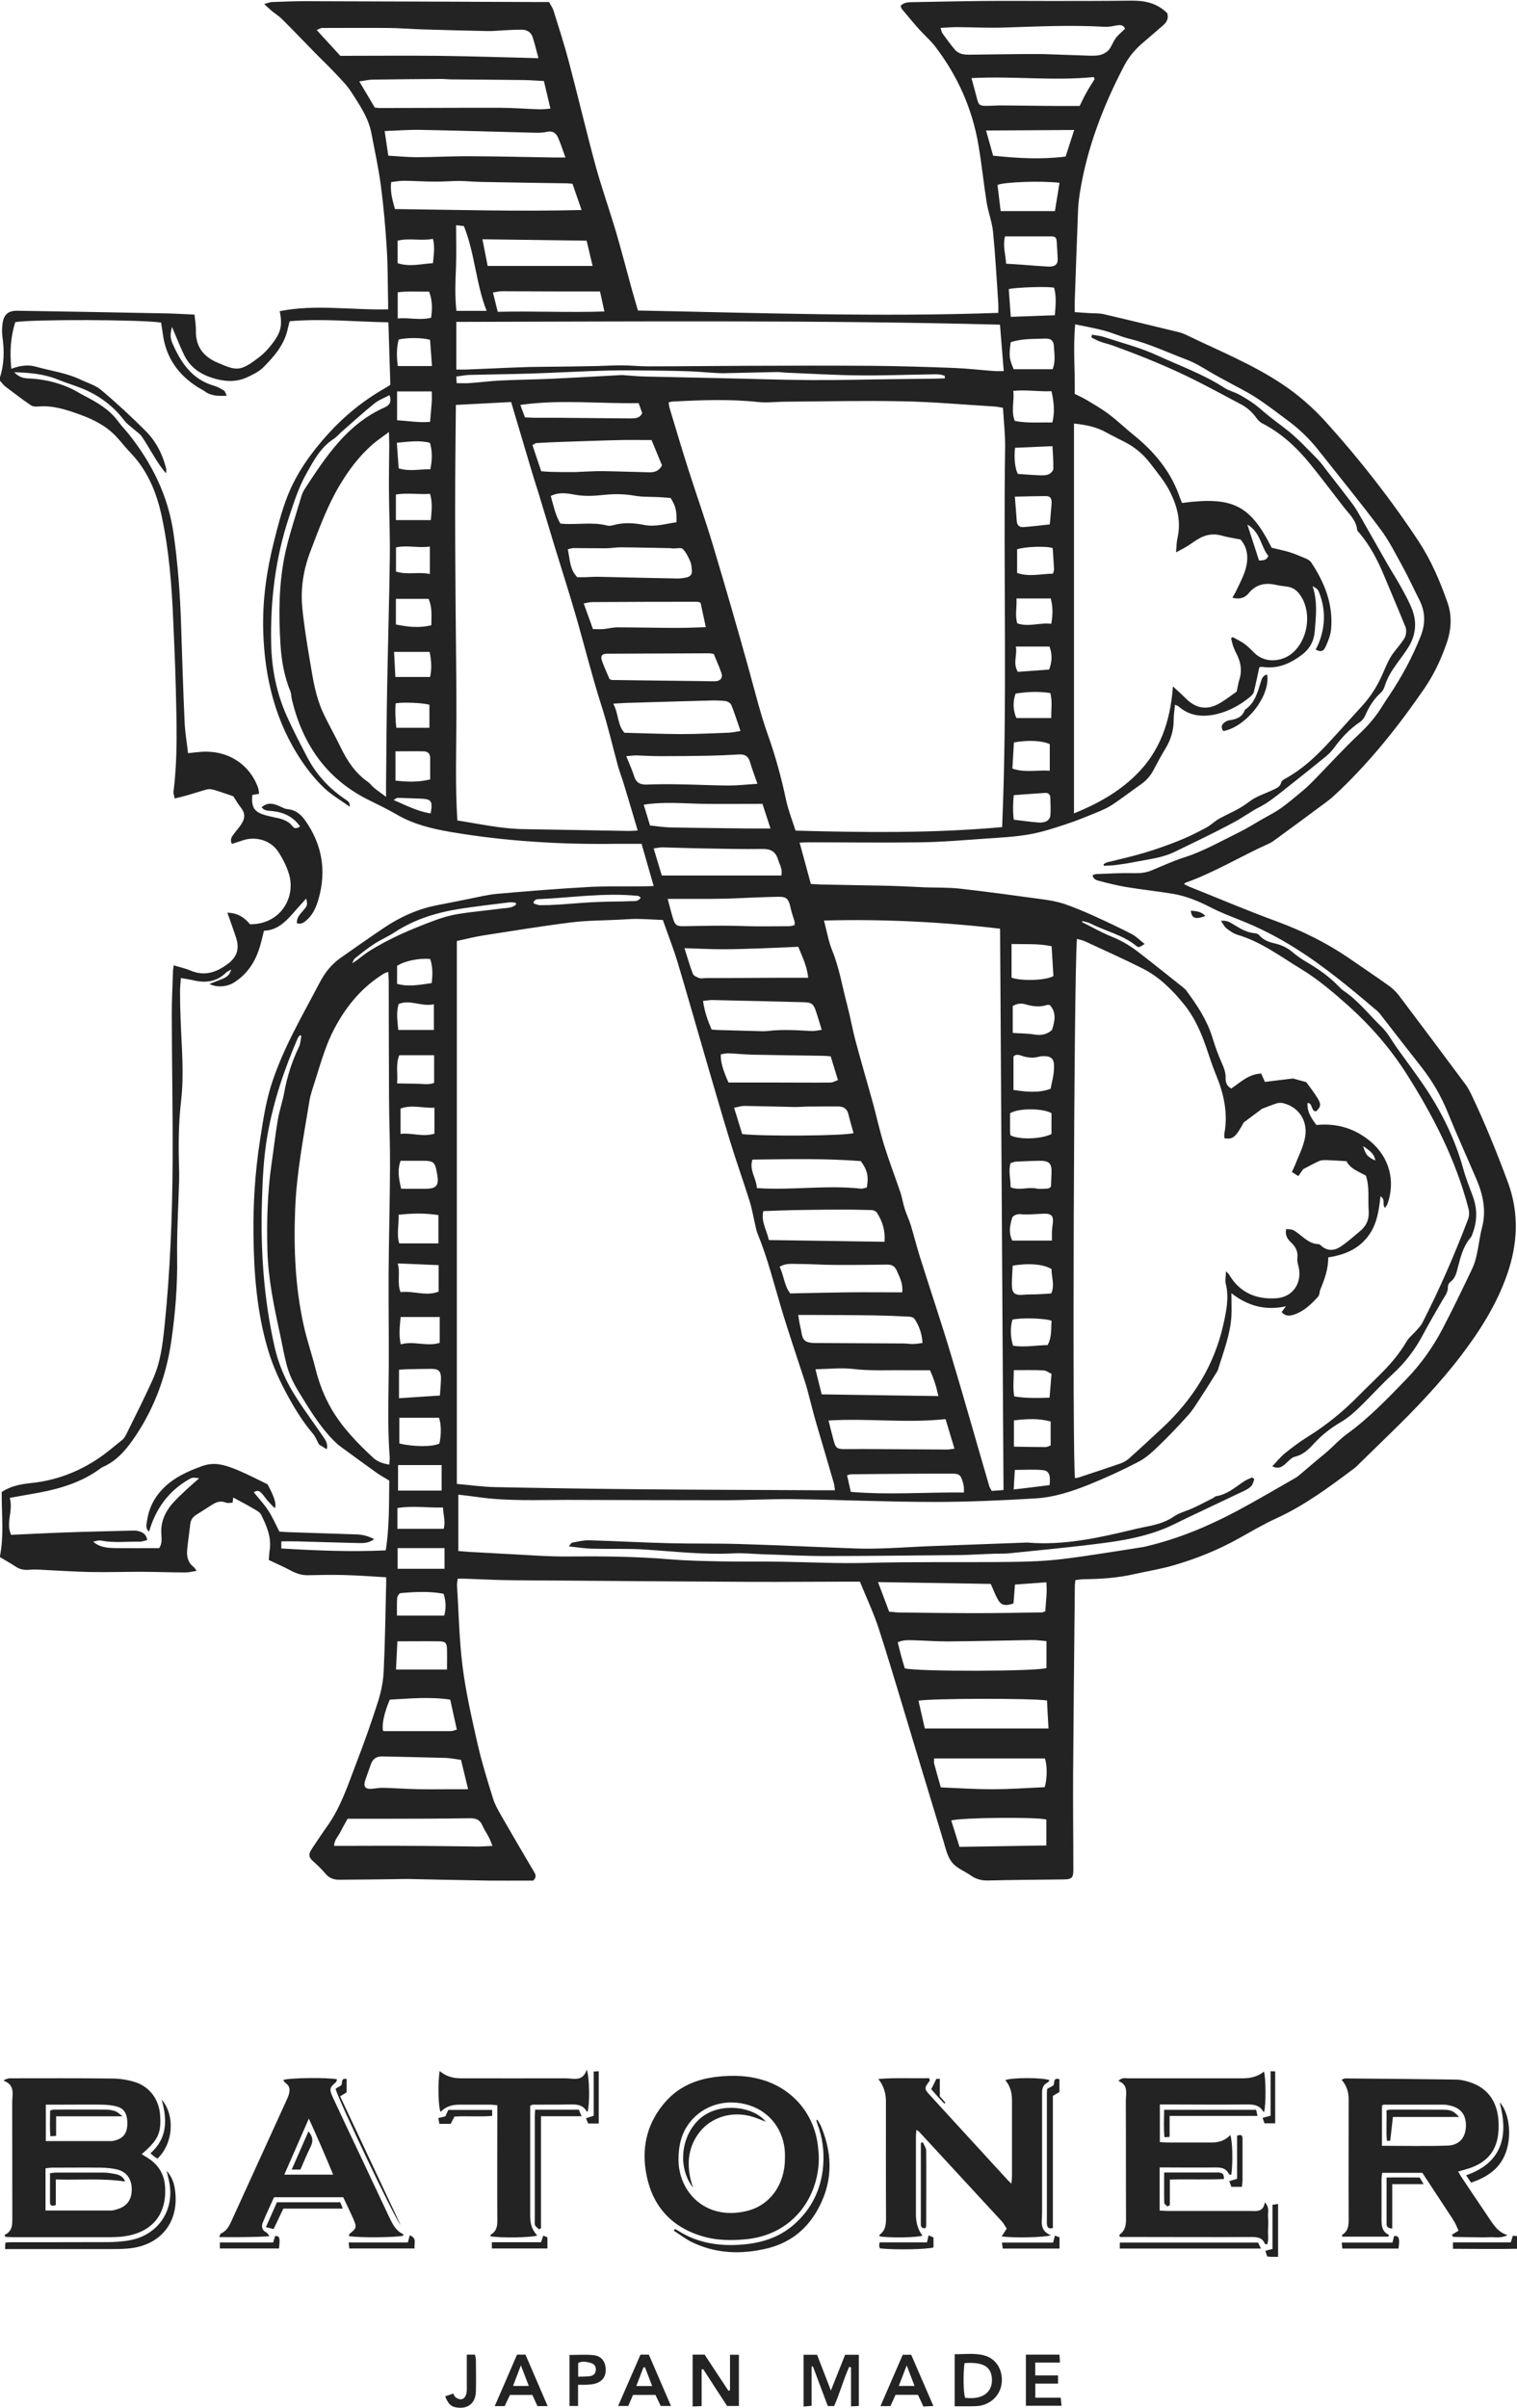 <?xml version="1.0" encoding="UTF-8"?>
<svg id="_レイヤー_2" data-name="レイヤー 2" xmlns="http://www.w3.org/2000/svg" viewBox="0 0 141.66 224.72">
  <defs>
    <style>
      .cls-1 {
        fill: #232323;
        stroke-width: 0px;
      }
    </style>
  </defs>
  <g id="_レイヤー_1-2" data-name=" レイヤー 1">
    <g>
      <path class="cls-1" d="M110.56,82.5c.26.13.43.23.62.3,2.68,1.07,5.33,2.2,8.04,3.19,2.41.89,4.68,2.01,6.79,3.46,1.23.85,2.47,1.68,3.69,2.55.35.25.68.57.94.91,2.1,2.78,4.18,5.56,6.26,8.36.18.25.32.53.46.8,1.29,2.7,2.41,5.46,3.45,8.27,1.07,2.9.92,5.76-.08,8.62-.97,2.78-2.53,5.24-4.3,7.56-2.02,2.65-4.33,5.05-6.72,7.37-.94.92-1.88,1.84-2.83,2.76-.13.13-.25.26-.4.37-2.31,1.73-4.62,3.46-7.27,4.67-1.21.55-2.37,1.24-3.54,1.89-1.92,1.07-3.95,1.89-6.06,2.5-1.18.35-2.41.54-3.61.81-1.57.36-3.15.48-4.76.49-.26,0-.51.05-.81.08-.02.18-.06.35-.06.52-.06,5.83-.12,11.66-.16,17.49-.02,3.02.02,6.03.02,9.05,0,.72-.16.87-.86.88-2.37.03-4.74.04-7.11.1-.6.01-1.11-.12-1.59-.46-.59-.41-1.34-.69-1.77-1.23-.43-.53-.59-1.3-.8-1.99-.94-3.07-1.86-6.16-2.8-9.24-1.07-3.52-2.1-7.05-3.23-10.55-.48-1.49-1.16-2.91-1.77-4.42-.49,0-1,0-1.51,0-2.76,0-5.52.03-8.28.02-7.51-.04-15.01-.09-22.52-.15-1.57-.01-3.14-.1-4.72-.15-.15,0-.3,0-.53,0-.02.24-.08.46-.06.68.16,2.52.2,5.06.52,7.56.31,2.42.86,4.81,1.4,7.2.39,1.7.91,3.38,1.43,5.05.17.56.47,1.09.76,1.6.99,1.72,1.99,3.43,3,5.14.18.3.4.57,0,.95-.14,0-.34,0-.54,0-1.2,0-2.41.01-3.61,0-2.53-.04-5.05-.1-7.58-.15-.46,0-.93.01-1.39.02-1.67.02-3.35.04-5.02.05-.52,0-.93-.17-1.28-.59-.36-.43-.78-.82-1.2-1.2-.3-.27-.35-.55-.17-.89.1-.18.21-.35.33-.52.4-.6.8-1.2,1.22-1.79,1.31-1.83,1.97-3.96,2.77-6.02.72-1.87,1.39-3.77,2-5.68.28-.9.47-1.86.51-2.8.13-2.7.16-5.41.23-8.12,0-.18,0-.35,0-.62-1.38-.08-2.7-.18-4.03-.21-1.11-.03-2.22,0-3.33.02-.56,0-1.05-.17-1.54-.43-.65-.35-1.33-.64-2.06-.99.03-.3.03-.6.08-.9.19-1.22-.28-2.28-.79-3.32-.1-.21-.36-.36-.58-.49-.64-.38-1.3-.73-2.03-1.12-.02.17-.04.3-.06.48-.19,0-.44.07-.64-.01-.5-.2-.9-.04-1.3.22-.5.32-1,.63-1.5.95-.29.19-.47.46-.51.82-.09.79-.21,1.58-.29,2.38-.07.65.06,1.23.62,1.66.08.06.12.16.26.34-.39.06-.7.15-1.02.15-1.42,0-2.84-.06-4.25-.06-1.55,0-3.09.05-4.64.02-1.29-.02-2.57-.11-3.86-.17-.62-.03-1.24-.09-1.85-.04-.46.04-.85-.02-1.24-.27-.47-.31-.97-.59-1.52-.92.41-1.99.16-4.02.18-6.07.85-.56,1.78-.73,2.73-.83,2.25-.23,4.31-.99,6.19-2.23.81-.53,1.56-1.18,2.32-1.79.16-.12.28-.31.37-.49.85-1.73,1.73-3.45,2.52-5.22.69-1.54.9-3.22,1.07-4.89.53-5.14.73-10.29.76-15.45.02-4.57-.07-9.13-.08-13.7,0-1.31.07-2.63.11-3.94,0-.18.04-.35.07-.61.55.17,1.08.28,1.57.49,1.29.54,2.36.2,3.45-.6.93-.68,1.13-1.47.8-2.48-.25-.76-.52-1.5-.81-2.32.95.01,1.6.45,2.12,1.08,2.86.01,4.31-2.53,3.62-4.73-.23-.73-.59-1.44-1.01-2.07-.72-1.07-2.15-1.45-3.36-1.01-.31.11-.63.2-.95.31-.21-.41,0-.68.2-.95.23-.31.5-.6.7-.92.39-.62.32-1.06-.13-1.62-.25-.31-.44-.67-.64-.96-.58-.19-1.18-.41-1.78-.59-.21-.06-.46-.1-.66-.05-.65.17-1.28.39-1.92.57-.34.1-.68.17-1.11.28-.05-.27-.13-.46-.11-.64.41-3.26.29-6.54.21-9.81-.05-2.09-.15-4.18-.24-6.26-.14-3.25-.39-6.48-1.08-9.67-.48-2.21-1.31-4.22-2.9-5.88-.46-.48-.87-1.01-1.32-1.5-.94-1.01-2.16-1.62-3.41-2.07-1.24-.45-2.53-.88-3.91-.75-.22.02-.49,0-.66-.11-.81-.56-1.59-1.14-2.37-1.74-.22-.17-.38-.41-.53-.57-.01-.13-.04-.19-.02-.23.42-1.25.44-2.53.26-3.82-.06-.4-.05-.83,0-1.23.1-.86.51-1.25,1.38-1.24,4.67.07,9.33.16,14,.25.82.02,1.64.07,2.55.11.05.53.14,1.01.13,1.49-.03,1.48.69,2.43,2.01,2.99,1.79.76,2.09.89,3.93-.53.48-.37.91-.85,1.27-1.34.75-1,.87-1.66.62-2.93,3.34-.67,6.71-.08,10.12-.17,0-.31,0-.51,0-.71-.04-1.68-.02-3.35-.13-5.02-.12-1.93-.29-3.85-.54-5.77-.22-1.66-.58-3.3-.89-4.94-.28-1.45-1.11-2.65-1.89-3.86-.41-.64-.98-1.19-1.5-1.75-.64-.68-1.31-1.31-1.96-1.98-1.01-1.03-2-2.07-3.02-3.08-.27-.27-.61-.47-.91-.72-.21-.17-.4-.36-.73-.66.34-.1.52-.18.7-.19,1.06-.04,2.11-.08,3.17-.08,7.33.02,14.65.05,21.98.08.23,0,.46,0,.75,0,.14.27.33.53.42.81.49,1.57,1,3.14,1.42,4.73.85,3.21,1.61,6.44,2.48,9.65.56,2.06,1.28,4.08,1.89,6.12.54,1.83,1.01,3.67,1.52,5.51.18.66.39,1.32.57,1.97,11.24.22,22.42.62,33.65.22,0-.34.02-.6,0-.85-.15-2.24-.27-4.48-.49-6.71-.09-.91-.44-1.8-.59-2.71-.29-1.81-.47-3.63-.78-5.43-.58-3.39-1.95-6.44-4.04-9.17-.43-.56-.98-1.03-1.46-1.56-.57-.63-1.11-1.29-1.65-1.94-.06-.07-.07-.18-.11-.29.34-.35.76-.33,1.17-.34,2.22-.04,4.44-.09,6.65-.11,2.06-.02,4.13,0,6.19,0,2.5,0,5,0,7.5-.03,1.25-.02,2.41.21,3.38,1.16.15.44,0,.83-.4,1.16-.61.52-1.2,1.05-1.82,1.57-.74.62-1.35,1.33-1.8,2.19-1.95,3.74-3.46,7.64-4.13,11.83-.08.53-.15,1.08-.17,1.62-.11,2.83-.21,5.67-.31,8.5-.01.33,0,.66,0,1.04.5.03.91.06,1.31.09.46.03.94,0,1.39.1,2.33.54,4.65,1.11,6.97,1.67.25.06.5.15.73.26,3.01,1.46,6.13,2.71,8.93,4.57,1.54,1.02,2.9,2.21,4.14,3.58,3.15,3.49,6.04,7.18,8.63,11.1,1.17,1.78,2,3.72,2.7,5.71.46,1.29.36,2.6-.09,3.87-.51,1.46-1.16,2.85-2.04,4.14-2.34,3.41-4.9,6.64-7.89,9.51-.39.37-.79.75-1.22,1.07-1.61,1.2-3.23,2.39-4.86,3.58-.19.14-.38.27-.59.36-2.61,1.17-5.06,2.68-7.76,3.64-.04.02-.08.06-.2.16ZM101.08,85.92s-.02.1-.03.14c.93.46,1.84.99,2.8,1.37.9.36,1.71.85,2.46,1.43,1.39,1.07,2.75,2.17,4.13,3.26.14.11.28.23.38.38.98,1.33,1.89,2.7,2.39,4.31.24.79.52,1.57.85,2.32.21.48.41.93.39,1.47-.01.39.1.76.53.99.86-.59,1.64-1.36,2.79-1.4.11.24.21.47.35.78.82-.1,1.63-.2,2.62-.32.27.07.73.2,1.24.34.36.5.76,1,1.09,1.55.32.54.26.77-.17,1.18-.51-.01-.28-.77-.8-.79-.05.66.19,1.24.83,2.06,1.93-.19,3.63.33,5.1,1.58,1.71,1.46,2.28,3.63,1.55,5.75-.05.14-.16.27-.24.41-.31-.32.08-.78-.43-1.08-.15,1.41-.36,2.75-1.25,3.84-.91,1.13-2.15,1.63-3.63,1.86.02,1.09-.36,2.08-.76,3.07-.04.09-.03.2-.06.3-.03.1-.05.21-.11.28-.65.71-1.33,1.38-2.27,1.69-.39.13-.8.17-1.15-.24.13-.17.24-.33.41-.54-1.9.42-3.55-.01-5.1-1.22,0,.8.04,1.49,0,2.17-.11,1.72-.75,3.31-1.24,4.93-.04.14-.13.28-.21.4-.48.76-.95,1.53-1.45,2.28-.37.56-.71,1.14-1.16,1.63-.86.96-1.75,1.89-2.68,2.79-.59.57-1.21,1.16-1.93,1.53-1.53.8-3.1,1.52-4.7,2.16-1.58.63-3.22,1.16-4.92,1.26-3.14.19-6.29.33-9.43.33-4.38,0-8.77-.2-13.15-.26-2.17-.03-4.33.1-6.5.1-4.9,0-9.8-.02-14.7-.03-2.76,0-5.52.13-8.27-.26-.61-.09-1.21-.15-1.85-.23v5.26c.37.03.67.06.97.08,1.1.06,2.21.12,3.31.18,1.98.09,3.95.27,5.93.25,3.17-.03,6.33,0,9.49.26,1.67.14,3.34.17,5.01.2,1.83.03,3.65,0,5.48.03,2.63.04,5.25.18,7.89.11,4.46-.12,8.92-.04,13.38-.09,1.65-.02,3.31-.07,4.94-.27,2.5-.3,4.99-.73,7.49-1.11.15-.02.3-.07.45-.1,2.93-.7,5.68-1.85,8.32-3.25,1.86-.99,3.68-2.07,5.51-3.11.2-.11.37-.28.55-.42.49-.41.98-.83,1.47-1.25.34-.28.68-.55,1.01-.84.6-.53,1.14-1.13,1.78-1.59,2.06-1.49,3.81-3.32,5.56-5.13,1.35-1.4,2.47-2.97,3.37-4.69.97-1.85,1.87-3.73,2.77-5.61.21-.44.34-.92.44-1.39.18-.8.26-1.63.47-2.42.42-1.58.11-3.06-.51-4.52-.89-2.08-1.83-4.14-2.68-6.24-.62-1.52-1.42-2.91-2.43-4.2-1.29-1.64-2.57-3.29-3.85-4.94-.09-.12-.2-.24-.31-.34-2.46-2.09-4.93-4.16-7.67-5.87-1.64-1.03-3.35-1.91-5.16-2.62-.93-.37-1.87-.73-2.75-1.19-1.11-.57-2.25-1.04-3.47-1.25-1.45-.24-2.91-.39-4.36-.63-.86-.14-1.71-.36-2.56-.58-.25-.06-.54-.15-.62-.53.16-.05.27-.11.39-.11,1.16-.04,2.31-.11,3.47-.08.58.01,1.12-.03,1.66-.26,1-.41,1.98-.87,3.01-1.2,1.78-.56,3.39-1.49,5.05-2.3.78-.38,1.53-.85,2.29-1.29.58-.33,1.18-.63,1.72-1.01.73-.53,1.42-1.11,2.11-1.69.37-.31.72-.66,1.06-1.01,1.39-1.42,2.72-2.89,4.17-4.25.86-.81,1.59-1.68,2.19-2.67.17-.29.36-.56.55-.84,1.18-1.76,2.19-3.61,2.97-5.58.47-1.18.45-2.3-.13-3.43-.53-1.03-1-2.08-1.56-3.1-.66-1.19-1.27-2.43-2.09-3.51-1.87-2.5-3.85-4.91-5.78-7.36-.84-1.06-1.8-1.98-2.89-2.78-.98-.72-1.93-1.47-2.95-2.12-.88-.57-1.84-1.03-2.76-1.54-.27-.15-.54-.29-.81-.44-.97-.53-1.89-1.18-2.91-1.56-1.77-.66-3.49-1.49-5.34-1.94-.8-.2-1.56-.55-2.35-.76-.86-.23-1.74-.38-2.69-.58-.2,2.25,0,4.38-.04,6.49.41.21.77.36,1.1.56.7.43,1.42.83,2.08,1.33.8.6,1.52,1.3,2.3,1.93,1.97,1.58,3.53,3.46,4.35,5.89.06.16.13.32.19.47,4.74-.63,6.37.2,8.37,4.18.6.15,1.16.25,1.69.42.54.17,1.06.4,1.58.62.15.07.32.18.41.31,1.26,1.89,2.08,3.92,1.87,6.24-.05.57-.28,1.15-.53,1.68-.21.44-.46.46-.91.23.09-.18.19-.36.27-.55.61-1.52.68-3.05.12-4.6-.18-.49-.2-.49-.68-.77.48,1.41.32,2.78.21,4.17-.08.96-.45,1.67-1.23,2.26-1.1.82-2.26,1.32-3.66,1.11-.11-.02-.24.02-.29.03-.18.82-.33,1.57-.52,2.32-.05.18-.22.34-.37.47-.91.74-1.92,1.3-3.07,1.58-1.32.31-2.56.21-3.63-.75-.05-.04-.13-.05-.29-.11-.04.5-.12.95-.12,1.41,0,.98-.27,1.87-.79,2.71-.39.64-.74,1.3-1.09,1.96-.29.56-.7,1.01-1.22,1.37-.84.59-1.66,1.22-2.52,1.8-.38.26-.8.47-1.22.65-1.07.44-2.14.89-3.24,1.25-1.12.37-2.26.74-3.41.94-1.32.23-2.66.3-4,.39-2.03.14-4.06.32-6.1.35-3.51.05-7.02,0-10.52,0-.27,0-.54.02-.82.03.37,1.35.71,2.6,1.05,3.86.39.02.7.04,1.01.05,1.96.04,3.92.07,5.87.11.54.01,1.08.03,1.62.05.69.03,1.39.07,2.08.1,1.13.04,2.27,0,3.39.13,2.61.29,5.21.66,7.82,1.01.63.09,1.27.21,1.88.41.92.32,1.83.7,2.72,1.1,1.19.54,2.38,1.1,3.55,1.7.44.23.81.61,1.23.94-.53.33-.55.37-.82.15-1.25-1.01-2.82-1.34-4.21-2.05-.26-.13-.56-.17-.84-.26ZM36.35,36.89c-.49.26-1.01.45-1.41.78-1.04.84-2.03,1.75-3.04,2.63-.25.22-.47.49-.75.67-1.23.79-1.88,2.06-2.55,3.25-.7,1.24-1.15,2.64-1.6,4.01-1.28,3.83-1.76,7.78-1.68,11.81.05,2.37.5,4.66,1.48,6.83.58,1.29,1.24,2.55,1.89,3.8.85,1.63,2.07,2.94,3.6,3.96.2.13.41.27.37.66-.86-.62-1.72-1.11-2.41-1.77-.77-.74-1.47-1.6-2.07-2.49-2.47-3.66-3.47-7.78-3.6-12.13-.08-2.8.3-5.56.98-8.27.37-1.47.74-2.95,1.3-4.36.85-2.15,2.18-4,3.74-5.73,1.56-1.73,3.32-3.15,5.33-4.3.17-.1.34-.21.52-.33-.06-1.93-.12-3.83-.18-5.83-3.09-.05-6.16-.37-9.22-.1-.07.26-.12.44-.16.61-.29,1.52-1.25,2.64-2.29,3.68-.4.41-.97.68-1.5.93-1.06.5-2.15.42-3.24.08-1.13-.35-2.05-.97-2.61-2.04-.33-.64-.58-1.31-.87-1.97-.09-.2-.16-.4-.31-.75-.21.63-.15,1.1.03,1.51.79,1.82,1.85,3.4,3.92,3.98.31.09.61.26.89.44.12.08.16.27.27.48-.8.04-1.47.03-2.06-.41-.21-.15-.45-.26-.66-.39-1.82-1.16-2.96-2.76-3.25-4.93-.05-.37-.11-.75-.17-1.1-1.99-.28-11.92-.31-13.61-.04-.45,1.4-.53,2.84-.37,4.36.8-.31,1.59-.41,2.33-.19,1.38.39,2.83.57,4.14,1.2.65.31,1.39.52,1.92.97,1.44,1.21,2.82,2.49,4.15,3.82.96.96,1.58,2.16,1.91,3.49.04.15,0,.31,0,.46-.46-.51-.8-1.05-1.13-1.59-.38-.61-.73-1.25-1.14-1.84-.18-.26-.48-.45-.73-.67-.3-.27-.66-.5-.9-.82-.9-1.2-2.05-2.11-3.38-2.75-.9-.43-1.88-.69-2.81-1.07-1.29-.53-2.64-.65-4.09-.69.37.39.77.55,1.21.57,1.4.05,2.75.34,4.03.92.44.2.85.47,1.28.69,1.19.62,2.35,1.27,3.17,2.39.32.44.7.82,1.04,1.25,2.15,2.71,3.64,5.73,4.14,9.19.41,2.84.62,5.69.71,8.55.1,3.04.19,6.08.33,9.12.04.94.21,1.88.32,2.87.45-.05.81-.09,1.16-.12,2.47-.2,4.55,1.09,5.37,3.32.07.18.07.38.11.59-.27.05-.46.08-.64.11-.1,1.18.18,1.6,1.26,1.9.25.07.5.12.75.18.66.13,1.31.27,1.76.86.19.25.43.17.69,0-.66-.94-1.57-1.34-2.64-1.44-.33-.03-.66,0-.95-.34.46-.44.94-.39,1.44-.21.34.12.66.35,1,.38.75.07,1.22.48,1.63,1.05,1.59,2.25,2,4.71,1.24,7.35-.2.7-.48,1.37-1.03,1.88-.27.26-.57.51-.99.36-.03-.54.31-.85.59-1.18.42-.49.42-.52.28-1.12-.44.49-.86.95-1.26,1.41-.73.83-1.51,1.56-2.68,1.59-.16.62-.28,1.21-.47,1.76-.43,1.28-1.17,2.35-2.34,3.08-.65.41-1.61.48-2.28.13.43-.17.8-.31,1.15-.45.37-.15.73-.32.88-.9-.24.14-.38.19-.48.29-.9.89-1.97.99-3.13.7-.34-.08-.68-.12-1.09-.19-.03.47-.08.83-.08,1.18,0,.93.02,1.86.06,2.78.09,2.5.33,5,.04,7.5-.26,2.21-.25,4.43-.18,6.64,0,.23,0,.46,0,.7-.07,2.42-.22,4.85-.19,7.27.04,2.62-.17,5.2-.54,7.78-.46,3.18-1.52,6.14-3.31,8.83-.81,1.21-1.7,2.34-3.09,2.95-.12.05-.22.13-.32.21-1.67,1.2-3.58,1.79-5.57,2.17-.91.17-1.82.32-2.8.5.35,1.18-.4,2.36.13,3.45,1.81-.08,3.53-.17,5.26-.23,1.96-.07,3.92-.11,5.88-.16.23,0,.47-.03.69.03.4.1.78.25.88.85-.27.06-.5.16-.73.15-1.21-.02-2.42.13-3.62-.11-.22-.04-.47.07-.7.11.68.58,1.45.59,2.21.6,1.31.01,2.62,0,3.95,0,.27-.37.24-.82.21-1.25-.09-1.1.29-2.03.98-2.85.38-.45.82-.85,1.25-1.26.41-.39.84-.75,1.3-1.16-.62-.08-.63-.09-1.01.13-1.88,1.1-3.06,2.74-3.67,4.85-.36-.29-.24-.65-.2-.96.16-1.13.61-2.11,1.4-2.95,1.04-1.11,2.38-1.71,3.76-2.21.47-.17,1.02-.24,1.51-.17.63.09,1.24.31,1.83.56.92.39,1.81.85,2.76,1.31q.97,1.75.67,2.23c-.22-.23-.44-.44-.63-.66-.2-.23-.37-.5-.58-.72-.17-.18-.38-.36-.74-.1.46.57.96,1.1,1.35,1.7.39.59.67,1.25,1.04,1.97.2.01.5.04.81.05,2.14.07,4.28.14,6.42.21.56.02,1.08.16,1.62.44-.46.35-.93.38-1.38.37-1.93-.04-3.87-.11-5.8-.16-.48-.01-.97,0-1.49,0v.66c3.26.2,6.49.33,9.75.18.35-2.21.3-4.39.33-6.51-.47-.29-.88-.51-1.25-.78-1.09-.78-2.17-1.57-3.25-2.36-.25-.18-.48-.39-.7-.61-1.33-1.35-2.29-2.96-3.27-4.56-.49-.8-.89-1.63-1.12-2.53-.25-.94-.41-1.91-.62-2.87-.56-2.57-1.1-5.14-1.17-7.79-.07-2.68,0-5.36.38-8.02.21-1.4.36-2.81.6-4.2.15-.86.45-1.69.6-2.55.27-1.48.73-2.89,1.38-4.24.14-.3.14-.66.21-1-.05-.02-.1-.03-.15-.05-.07.1-.15.19-.2.3-1.26,2.92-2.27,5.91-2.82,9.05-.36,2.04-.45,4.1-.51,6.16-.14,4.55.17,9.07,1.17,13.52.37,1.66,1.03,3.19,1.93,4.61.83,1.33,1.78,2.58,2.66,3.88.21.31.42.65.29,1.11-.28-.17-.54-.33-.72-.44-.21-.39-.34-.74-.57-1.01-.92-1.08-1.65-2.26-2.33-3.5-.76-1.39-1.41-2.8-1.86-4.32-1.04-3.49-1.32-7.09-1.36-10.7-.04-2.97.15-5.93.61-8.87.26-1.67.5-3.35,1-4.99,1.08-3.48,2.93-6.58,4.6-9.77.45-.86,1.07-1.65,1.89-2.23,1.35-.95,2.7-1.9,4.07-2.82,1.53-1.03,3.19-1.78,5.02-2.13.96-.18,1.91-.38,2.87-.57.89-.17,1.77-.4,2.66-.48,2.85-.25,5.7-.48,8.56-.64,1.64-.09,3.3-.04,4.95-.06.37,0,.75-.02,1.14-.03-.39-1.37-.76-2.64-1.13-3.94-.82,0-1.64,0-2.46,0-5.14.07-10.26-.24-15.33-1.1-1.76-.3-3.48-.71-5.05-1.62-.89-.52-1.82-.96-2.74-1.42-3.89-1.96-6.08-5.19-7.08-9.34-.06-.25-.04-.52-.14-.76-.57-1.4-.83-2.87-.92-4.37-.17-2.74-.16-5.48.37-8.17.36-1.81.97-3.57,1.49-5.35.09-.32.19-.65.37-.93,1.99-3.05,3.98-6.11,7.5-7.67.47-.21.67-.53.45-1.15ZM77.97,139.09c-.04-.27-.05-.5-.12-.72-.54-1.88-1.1-3.75-1.65-5.63-.21-.72-.39-1.44-.58-2.16-.14-.52-.26-1.05-.43-1.56-.76-2.35-1.57-4.69-2.27-7.05-.68-2.27-1.25-4.57-2.15-6.77-.12-.28-.18-.59-.25-.89-.17-.73-.29-1.47-.51-2.18-.59-1.89-1.26-3.75-1.84-5.64-.8-2.61-1.55-5.23-2.32-7.85-.86-2.94-1.69-5.89-2.57-8.82-.4-1.32-.91-2.61-1.38-3.96-.87-.04-1.69-.09-2.51-.1-.51,0-1.03.05-1.54.07-1.52.08-3.05.07-4.55.26-2.71.34-5.4.78-8.1,1.2-.85.13-1.69.35-2.54.53v50.67c1.28.11,2.45.28,3.63.3,4.56.09,9.13.16,13.69.2,5.42.05,10.83.06,16.25.09.56,0,1.12,0,1.74,0ZM62.44,37.55c.03.18.03.33.07.47.58,1.92,1.15,3.85,1.76,5.76.75,2.35,1.58,4.68,2.29,7.05,1.17,3.89,2.3,7.8,3.39,11.72.56,2.03,1.06,4.08,1.77,6.07.7,1.97,1.25,3.98,1.68,6.02.21.97.58,1.91.89,2.88,6.48.18,12.88.25,19.29-.33.51-11.84.1-23.61.28-35.39.02-1.23-.13-2.46-.2-3.74-.32-.05-.62-.12-.92-.13-2.83-.17-5.66-.43-8.49-.48-3.63-.07-7.27.01-10.91.04-.85,0-1.71.12-2.54.03-2.65-.29-5.31-.18-7.96-.05-.12,0-.24.05-.4.08ZM116.12,104.79c-.72,1.33-1,1.57-1.77,1.44,0-.05-.03-.1-.03-.15,0-.1,0-.21.02-.31.35-1.95-.08-3.78-.83-5.57-.34-.83-.6-1.69-.9-2.54-.49-1.42-1.12-2.8-2.06-3.95-1.07-1.31-2.29-2.54-3.84-3.32-1.77-.89-3.58-1.7-5.37-2.53-.24-.11-.51-.16-.77-.24-.29,2.82-.45,49.41-.18,50.34.12-.03.24-.04.36-.08,1.29-.43,2.59-.85,3.88-1.3.31-.11.61-.29.85-.51,1.02-.91,2.02-1.84,3.02-2.77,2.87-2.66,4.88-5.84,5.74-9.69.28-1.26.55-2.52.22-3.82-.08-.31.01-.67.03-1.15.17.19.23.23.27.29.99,1.7,2.53,2.36,4.43,2.23,1.49-.1,2.38-1.35,2.1-2.82-.06-.3-.18-.62-.14-.91.08-.63-.16-1.08-.61-1.5-.35-.32-.56-.72-.43-1.23.58.03.63.05,1.08.38.59.44,1.12,1.01,1.94,1.03.09,0,.18.09.26.16.57.51,1.21.46,1.79.08.64-.42,1.21-.95,1.81-1.44.62-.51.88-1.12.82-1.95-.08-1.07.1-2.16-.26-3.24-.68-.39-1.47-.64-1.81-1.35-.65-.04-1.21-.08-1.78-.1-.25,0-.53-.02-.76.08-.49.21-.95.48-1.51.77-.09.13-.25.36-.45.64-.23-.15-.41-.26-.6-.38.11-.25.2-.43.28-.62.31-.79.7-1.56.9-2.38.41-1.62-.44-3.03-1.97-3.42-.19-.05-.41-.05-.59,0-.5.16-.99.36-1.41.52-.53.4-1.02.76-1.73,1.29ZM76.95,85.92c.25.96.41,1.91.76,2.78.67,1.64.94,3.37,1.39,5.05.29,1.09.48,2.21.77,3.31.52,1.96,1.1,3.91,1.64,5.87.35,1.29.64,2.6,1.03,3.88.47,1.51,1.04,3,1.55,4.5.16.49.23,1,.39,1.49.16.51.4,1,.56,1.51.31,1.01.56,2.03.88,3.04.94,2.99,1.95,5.97,2.85,8.97,1.24,4.11,2.4,8.25,3.61,12.38.04.14.14.27.23.44.37-.03.71-.05,1.1-.08-.11-17.52-.21-34.97-.32-52.39-5.43-.63-10.92-.91-16.44-.76ZM59.55,77.51c-.45-1.51-.86-2.92-1.29-4.32-.17-.57-.39-1.12-.55-1.69-.52-1.91-.96-3.83-1.57-5.72-.89-2.79-1.59-5.64-2.41-8.46-.61-2.1-1.28-4.18-1.92-6.27-.49-1.6-.96-3.2-1.45-4.8-.19-.64-.41-1.27-.6-1.91-.67-2.24-1.33-4.48-2.03-6.82-1.72.09-3.4.18-5.16.27-.03,3.3-.07,6.52-.07,9.74,0,3.22.03,6.44.05,9.67.02,3.22.08,6.44.07,9.67-.01,3.22-.12,6.43.09,9.7,2.06.32,4.1.78,6.19.81,3.27.05,6.55.12,9.82.17.23,0,.46-.02.81-.04ZM100.29,39.53v36.38c2.14-.86,4.11-1.95,5.76-3.56,2.27-2.21,3.24-5,3.48-8.29.5.46.86.78,1.2,1.12.94.95,1.99,1.13,3.15.46.58-.33,1.1-.75,1.6-1.09.1-.44.15-.8.26-1.14.24-.76.15-1.47-.17-2.18-.14-.3-.3-.6-.41-.91-.09-.25-.14-.51-.2-.76l.16-.1c.35.2.72.37,1.05.6.33.24.63.53.92.83,1.09,1.12,2.74.82,3.64.02,1.38-1.22,1.76-3.59.81-5.18-.32-.54-.74-.92-1.39-.99-.36-.04-.72-.09-1.07-.17-.99-.21-1.82-.01-2.49.81-.36.44-.88.58-1.51.4.13-.23.26-.42.35-.62.29-.63.63-1.24.84-1.9.33-1.05.3-2.08-.43-2.91-.64-.13-1.2-.2-1.74-.36-.8-.23-1.53-.1-2.22.32-.4.24-.77.52-1.17.76-.25.15-.51.27-.89.48.05-.54.04-.93.13-1.3.35-1.54.01-2.94-.68-4.33-.51-1.01-1.22-1.84-1.89-2.72-.63-.81-1.38-1.45-2.29-1.92-.59-.31-1.2-.6-1.78-.92-.89-.5-1.86-.71-3-.83ZM36.35,136.7c.02-.28.06-.5.04-.72-.18-2.37-.13-4.74-.1-7.11.05-3.32-.02-6.65,0-9.97.02-3.35.12-6.7.13-10.04.01-2.09-.08-4.17-.09-6.26-.02-3.69-.02-7.37-.03-11.06,0-.27-.03-.53-.04-.83-.15.05-.23.06-.29.09-.14.07-.27.15-.4.24-1.9,1.24-3.28,2.95-4.33,4.93-.35.65-.64,1.35-.89,2.04-.35.97-.64,1.95-.95,2.93-.18.59-.4,1.18-.5,1.78-.55,3.38-1.21,6.75-1.34,10.18-.14,3.64.01,7.27.81,10.84.3,1.35.76,2.67,1.1,4.02.33,1.34.82,2.6,1.51,3.78,1.02,1.73,2.4,3.14,3.86,4.5.42.39.9.54,1.52.65ZM42.59,34.49c.34,0,.62,0,.9,0,.88-.03,1.75-.08,2.63-.11,1.11-.05,2.21-.1,3.32-.13.87-.02,1.75-.02,2.63-.03,1.24-.02,2.47-.03,3.71-.06.8-.02,1.59-.07,2.39-.06.77,0,1.55.09,2.32.09,3.09,0,6.19-.04,9.28-.05,3.84-.01,7.68-.03,11.53,0,2.6.02,5.21.1,7.81.2,1.26.05,2.51.2,3.77.29.27.02.54,0,.85,0-.12-1.51-.24-2.91-.35-4.33-16.95-.44-33.82-.29-50.77-.26v4.44ZM36.05,74.37c0-.49,0-.82,0-1.15.03-3.14.05-6.29.11-9.43.07-3.89.19-7.79.24-11.68.03-2.09-.06-4.17-.08-6.26-.01-1.44.02-2.88.03-4.32,0-.34-.02-.69-.03-1.21-.63.47-1.12.8-1.56,1.18-1.25,1.1-2.23,2.42-3.08,3.85-1.13,1.92-1.89,4-2.68,6.07-.66,1.72-.95,3.49-.77,5.31.17,1.74.46,3.47.75,5.19.26,1.55.51,3.11,1.17,4.55.52,1.12,1.14,2.19,1.68,3.31.61,1.25,1.35,2.37,2.51,3.18.23.16.4.41.62.59.33.27.68.51,1.11.83ZM31.76,5.21c3.13,0,6.19-.03,9.25,0,3.05.04,6.1.14,9.27.22-.2-.74-.34-1.36-.54-1.96-.15-.46-.53-.7-1.01-.7-.57,0-1.13.03-1.7.06-.49.02-.98.08-1.46.07-1.98-.04-3.95-.09-5.93-.15-1.13-.03-2.26-.13-3.39-.14-2.06-.02-4.12,0-6.17,0-.13,0-.27.1-.51.19.79.86,1.51,1.65,2.2,2.4ZM36.89,19.51c5.8.07,11.54.24,17.42.09-.31-.9-.58-1.68-.85-2.45-.22-.02-.35-.03-.48-.04-2.68-.04-5.36-.08-8.04-.13-.69-.01-1.38-.09-2.08-.09-.74,0-1.49.07-2.23.06-.98,0-1.96-.07-2.93-.08-.38,0-.76.08-1.17.12-.11.87.1,1.63.35,2.52ZM33.55,7.6c.53.89.99,1.67,1.45,2.44.18.02.31.04.43.04,3.73,0,7.47-.03,11.2-.02,1.23,0,2.47.1,3.7.14.32.01.63-.03,1.07-.06-.22-.93-.41-1.74-.61-2.58-.68-.03-1.27-.08-1.86-.09-2.24-.03-4.47-.04-6.71-.06-.39,0-.77-.05-1.16-.04-2.08.01-4.16.03-6.25.06-.38,0-.75.1-1.27.17ZM87.83,2.61c.08.24.1.4.19.52.38.52.75,1.04,1.17,1.53.15.18.41.32.64.38.29.07.61.07.92.06,1.36-.01,2.73-.04,4.09-.05.9,0,1.79-.02,2.69,0,1.44.04,2.88.11,4.32.15.33,0,.68,0,.99-.1.27-.09.56-.26.73-.48.25-.32.38-.74.62-1.06.24-.32.56-.57.87-.88-.14-.33-.39-.36-.7-.32-.41.06-.82.17-1.22.14-3.12-.18-6.23-.03-9.35.07-1.49.05-2.99-.03-4.48-.04-.48,0-.96.05-1.5.08ZM52.8,14.69c-.27-.73-.45-1.32-.7-1.87-.18-.4-.5-.63-1-.52-.35.08-.72.1-1.08.09-3.58-.09-7.15-.2-10.73-.27-1.1-.02-2.2.07-3.37.11.12.83.23,1.56.34,2.3.93.05,1.78.14,2.62.14,1.67,0,3.35-.1,5.02-.09,2.65.01,5.3.08,7.95.12.25,0,.5,0,.94,0ZM92.51,147.82c-3.46-.06-6.94-.11-10.52-.17.37.99.7,1.85,1.04,2.76.36.03.71.08,1.07.08,2.37.03,4.74.06,7.11.06,2.03,0,4.06-.04,6.1-.07.07,0,.14-.05.3-.1.05-.88.19-1.77.1-2.71-1.02.07-1.96.14-2.93.21-.05.65-.1,1.23-.14,1.77-.84.26-1.16.17-1.5-.45-.23-.42-.4-.88-.62-1.38ZM97.72,153.16c-.47-.04-.93-.11-1.39-.1-2.6.04-5.2.11-7.8.13-1.08,0-2.16-.08-3.24-.11-.48-.01-.97-.04-1.46.19.11.43.2.83.31,1.22.11.42.24.83.35,1.21,1.2.32,12.39.29,13.23-.03v-2.5ZM32.47,169.72c-.24.44-.48.84-.68,1.25-.21.42-.59.76-.59,1.3.48,0,.91,0,1.34,0,1.91,0,3.81-.02,5.72,0,2.11,0,4.23.04,6.34.06.42,0,.85-.03,1.39-.06-.15-.36-.23-.6-.35-.82-.19-.37-.43-.71-.59-1.08-.24-.56-.62-.69-1.22-.68-2.78.05-5.57.04-8.35.05-.97,0-1.95,0-3,0ZM60.84,41.07c-.99,0-1.94-.02-2.88,0-1.83.04-3.65.11-5.48.17-.79.03-1.59.06-2.38.11-.11,0-.22.11-.38.19.26.79.52,1.55.82,2.44.26.02.6.05.95.06.69.02,1.38.02,2.08.02.23,0,.46-.02.69-.03.67-.02,1.34-.07,2-.06,1.47.02,2.94.08,4.4.11.49.01.9-.15,1.16-.65-.31-.75-.63-1.51-.98-2.37ZM97.76,158.7c-1.37-.22-10.82-.2-11.99.02.19.84.38,1.68.59,2.59h11.55c-.05-.91-.1-1.74-.14-2.61ZM57.27,65.68c.52.98.38,2.01,1.05,2.71,1.79.04,3.51.11,5.23.12,1.49,0,2.98-.07,4.47-.13.34-.01.69-.09,1.13-.16-.31-.89-.55-1.67-.86-2.43-.07-.17-.33-.33-.52-.36-.51-.06-1.03-.07-1.54-.05-2.57.07-5.14.14-7.71.22-.35.01-.7.04-1.25.07ZM71.28,113.02c-.23.98.31,1.76.52,2.71,3.59.05,7.18.11,10.8.16.08-1.05-.2-1.92-.71-2.71-.09-.14-.34-.25-.52-.25-1.05-.03-2.11-.05-3.17-.04-1.44,0-2.88.03-4.33.05-.85.02-1.69.06-2.59.09ZM53.9,53.87c.22,0,.48,0,.73,0,.41-.01.82-.05,1.23-.04,2.47.05,4.94.12,7.41.16.28,0,.56-.04.84-.1.34-.07.54-.29.5-.66-.03-.28-.04-.58-.15-.83-.19-.42-.39-.86-.71-1.17-.16-.15-.58-.04-.88-.04-.08,0-.15-.03-.23-.03-1.57-.03-3.13-.07-4.7-.08-.46,0-.92.09-1.38.09-1,0-2.01-.02-3.01-.02-.17,0-.33.07-.53.12.21.91.16,1.85.88,2.59ZM58.48,70.57c.28.7.55,1.28.74,1.88.2.64.62.8,1.23.77,1-.04,2.01-.04,3.02-.02,1.52.02,3.04.1,4.56.11.87,0,1.73-.1,2.7-.16-.26-.75-.5-1.39-.7-2.05-.16-.54-.48-.72-1.03-.69-.95.06-1.9.1-2.85.12-1.52.03-3.04.04-4.56.04-.72,0-1.44-.05-2.16-.07-.27,0-.54.04-.95.07ZM62.64,46.48c-.31-.03-.66-.06-1.02-.08-.8-.05-1.61,0-2.38-.14-1-.18-1.99-.17-2.99-.06-.87.09-1.73.13-2.61-.04-.71-.13-1.47-.25-2.21.13.26.9.43,1.8.9,2.57.15.01.23.02.31.03,1.36.08,2.73-.19,4.07.16.16.04.37.01.53-.03.97-.28,1.95-.22,2.91-.03,1.06.21,2.03-.12,3.02-.25.03-1.07-.06-1.46-.53-2.24ZM74.53,88.36c-1.26.06-2.41.11-3.57.15-1.16.04-2.32.08-3.47.08-1.14,0-2.28-.06-3.57-.1.29.9.49,1.66.78,2.39.07.19.38.32.61.4.18.06.41,0,.61,0,2.39,0,4.78-.02,7.18-.03.76,0,1.53,0,2.37,0-.1-1.06-.54-1.94-.94-2.92ZM88.3,132.44c-3.64.39-7.23-.09-10.93.13.18.72.33,1.34.5,1.95.17.61.3.7.92.72.54.01,1.08-.01,1.62-.01,2.68.01,5.35.04,8.03.05.19,0,.39-.04.69-.08-.29-.95-.55-1.82-.83-2.75ZM87.87,166.81c1.7.07,3.28.18,4.87.17,1.61,0,3.22-.12,4.81-.19.25-.74.25-2.08.02-2.68h-10.34c0,.22-.03.35,0,.47.2.74.41,1.48.62,2.22ZM74.19,86.33c.01-.14.04-.23.02-.29-.12-.42-.28-.83-.37-1.26-.23-1.1-.49-1.11-1.51-1.08-1.41.03-2.82.11-4.23.16-.64.02-1.29.02-1.93.03-.64,0-1.28,0-1.93,0-.58,0-1.17,0-1.89,0,.19.7.33,1.29.51,1.87.18.58.35.69.95.68,1.26-.02,2.52-.05,3.78-.05.98,0,1.95.05,2.93.06,1.05,0,2.11,0,3.16-.01.15,0,.3-.05.5-.09ZM72.96,81.72c.14-.62-.17-1.05-.32-1.54-.23-.73-.69-.96-1.45-.95-1.85.03-3.7-.02-5.56-.05-1.26-.02-2.52-.07-3.78-.1-.24,0-.48.06-.81.1.27.91.51,1.7.76,2.53h11.15ZM74.54,122.73c.05.31.07.5.11.69.06.33.15.65.2.98.11.66.33.87,1.02.93.15.01.31.01.46.01,2.68.01,5.36.03,8.04.04.28,0,.57.05.85.05.29,0,.58-.05.92-.09-.04-.89-.31-1.59-.73-2.24-.08-.12-.3-.21-.47-.22-1.11-.06-2.21-.1-3.32-.12-1.9-.03-3.81-.03-5.71-.04-.41,0-.82,0-1.37,0ZM70.27,108.21c-.34.98.36,1.73.41,2.67,3.28.22,6.5-.3,9.7.05.19.02.39-.07.56-.1.2-1.01.05-1.66-.56-2.47-3.34-.26-6.7-.18-10.11-.14ZM76.74,96.13c-.21-.68-.36-1.2-.53-1.71-.25-.76-.42-.87-1.24-.89-2.83-.07-5.65-.14-8.48-.2-.25,0-.49.05-.84.08.14,1,.44,1.85.8,2.67.27.02.48.05.68.05,1.11.03,2.21.06,3.32.09.41,0,.83.05,1.24,0,1.36-.17,2.72-.07,4.08,0,.29.02.58-.06.97-.11ZM79.71,105.76c-.16-.58-.34-1.17-.48-1.76-.12-.52-.45-.73-.94-.74-.9,0-1.8,0-2.7.01-.49,0-.98.05-1.46.04-1.54-.03-3.08-.08-4.62-.1-.29,0-.57.1-.96.17.28.91.52,1.7.76,2.46,2.05.22,9.51.17,10.4-.09ZM84.25,120.61c.09-.81-.24-1.42-.52-2.05-.19-.42-.48-.55-.91-.54-1.59.02-3.19.04-4.78.03-1.18,0-2.36-.09-3.54-.09-.55,0-1.13-.09-1.7.27.41.81.42,1.74.99,2.48,1.78-.03,3.52-.08,5.26-.1,1.73-.02,3.47,0,5.22,0ZM56.93,63.38c.12.05.16.08.21.08,2.67.04,5.35.07,8.02.1.54,0,1.08.03,1.62.02.49-.01.74-.32.59-.76-.21-.62-.49-1.22-.72-1.79-.21-.03-.31-.06-.41-.06-3.19.01-6.38.03-9.57.04-.45,0-.61.2-.46.65.21.6.48,1.18.71,1.72ZM90.72,7.3c.2.74.37,1.33.52,1.93.15.57.24.65.86.65.46,0,.93-.04,1.39-.04,1.7.01,3.4.04,5.1.05.74,0,1.48,0,2.23,0,.23-.46.42-.88.65-1.28.23-.42.5-.82.75-1.23-.03-.06-.06-.13-.09-.19-3.76.38-7.53-.11-11.41.1ZM68.02,101.03c.36,0,.69,0,1.03,0,1.26,0,2.52,0,3.78,0,1.57,0,3.15.02,4.72,0,.22,0,.44-.14.7-.23-.24-.79-.45-1.47-.68-2.22-.3-.02-.6-.05-.9-.05-2.14-.03-4.28-.06-6.42-.1-.75-.02-1.49-.1-2.23-.13-.24,0-.49.06-.71.1-.03.68.19,1.45.72,2.63ZM60.71,77.04c.68.07,1.29.17,1.9.18,2.44.05,4.89.07,7.33.1.63,0,1.27,0,2.01,0-.26-.78-.5-1.52-.75-2.3-1.89,0-3.71.02-5.52,0-1.83-.03-3.67-.22-5.57.08.21.69.4,1.3.59,1.95ZM65.44,56.25c-.2-.05-.27-.09-.34-.09-3.28,0-6.55.01-9.83.03-.22,0-.43.07-.76.13.31.85.58,1.61.86,2.39.36,0,.67.02.97,0,.44-.04.87-.16,1.3-.16,1.88,0,3.76.05,5.64.05.84,0,1.68-.04,2.63-.07-.18-.84-.33-1.55-.49-2.28ZM76.73,130.13c3.66.06,7.25.11,10.9.16-.2-.92-.46-1.71-.79-2.41-.75,0-1.42,0-2.09,0-1.7-.03-3.39.08-5.09-.12-1.11-.13-2.25,0-3.51.03.21.83.39,1.56.58,2.34ZM43.71,166.97c-.23-.95-.45-1.84-.66-2.73-.49-.06-.95-.16-1.4-.18-1.98-.06-3.97-.09-5.95-.14-.53-.01-.88.21-1.06.72-.18.51-.37,1.01-.54,1.53-.19.57.03.83.63.77.36-.03.72-.1,1.07-.09,1.1.03,2.2.11,3.29.13,1.1.02,2.2,0,3.31,0,.43,0,.86,0,1.3,0ZM88.23,35.31c0-.08,0-.15-.01-.23-.42-.19-.89-.15-1.34-.14-2.24.03-4.48.12-6.72.09-2.24-.02-4.48-.16-6.72-.25-.31-.01-.62-.07-.92-.06-1.65.03-3.3.08-4.95.11-.49,0-.98-.04-1.47-.07-.59-.04-1.18-.09-1.77-.11-.88-.03-1.75-.05-2.63-.06-1.62-.01-3.25-.05-4.87-.01-2.4.06-4.79.2-7.19.28-1.93.06-3.87.08-5.8.13-.4.01-.8.1-1.23.15.01.25.02.42.04.62.4,0,.76.02,1.11,0,1-.07,2-.2,3-.25,1.65-.08,3.3-.09,4.94-.17,2.13-.1,4.27-.23,6.4-.34.08,0,.15.02.23.02.64.04,1.28.11,1.93.12,2.16.05,4.32.09,6.49.14,2.96.06,5.93.17,8.89.19,2.73.02,5.46-.06,8.2-.09.9-.01,1.8-.02,2.71-.03.56,0,1.12-.02,1.68-.04ZM54.78,22.46c-3.26-.04-6.44-.09-9.73-.13.17.86.32,1.65.49,2.49h9.8c-.19-.81-.38-1.59-.56-2.36ZM89.6,172.36c2.78-.05,5.44-.09,8.11-.13v-2.42c-.88-.25-7.99-.19-8.88.09.25.8.5,1.6.77,2.46ZM42.04,158.62c-1.97-.29-3.83-.09-5.64,0-.52,1.2-.75,2.31-.64,2.89.05.02.09.05.14.05,2.06,0,4.12,0,6.18,0,.19,0,.37-.09.58-.14-.21-.97-.41-1.86-.62-2.81ZM99.51,14.61c.27-.84.53-1.65.8-2.48-2.79.02-5.46.04-8.23.05.25.87.45,1.59.66,2.35,2.29.24,4.5.37,6.77.08ZM56.02,27.2c-.35,0-.55,0-.75,0-.9,0-1.8,0-2.71,0-1.91,0-3.81-.02-5.72-.02-.24,0-.48.07-.81.12.16.63.29,1.17.45,1.8,3.3-.08,6.61.08,9.96-.03-.15-.67-.27-1.24-.41-1.87ZM90.01,139.29c0-.26.01-.39,0-.51-.02-.15-.06-.3-.1-.45-.19-.68-.33-.8-1.01-.8-1.34,0-2.68,0-4.02.01-1.8.01-3.61.03-5.41.05-.1,0-.19.05-.37.09.12.54.24,1.05.35,1.55,3.57.3,7.04.02,10.57.06ZM59.64,37.62c-3.69.07-7.33-.36-11.05.17.16.43.29.78.43,1.16.33.01.61.04.89.04.72,0,1.44,0,2.16,0,2.26.02,4.53.04,6.79.06.44,0,.89,0,1.11-.5-.1-.28-.2-.56-.33-.92ZM93.44,19.7h5.07c.14-.86.28-1.75.43-2.64-1.69-.2-5.16-.08-5.79.2.09.76.18,1.52.29,2.43ZM45.44,29.01c-1-2.55-1.09-5.33-2.12-7.91-.25-.03-.49-.06-.73-.08,0,1.37.04,2.67-.01,3.96-.06,1.33-.11,2.66.04,4.03h2.82ZM93.95,24.61c.6.04,1.08.06,1.56.1.79.06,1.59.13,2.38.17.61.03.9-.21.88-.7-.02-.54-.06-1.07-.09-1.61-.03-.42-.14-.52-.59-.51-.36,0-.72,0-1.08,0-1.05,0-2.1,0-3.16,0-.23.91.06,1.7.1,2.54ZM98.37,91.1c-.05-.88-.11-1.82-.17-2.79-1.25-.27-2.44-.17-3.74-.21v3.14c.89.33,3.15.28,3.9-.14ZM36.97,155.81h4.77c0-.7.02-1.32,0-1.93-.02-.55-.15-.69-.71-.7-1.3-.02-2.6,0-3.92,0-.04.88-.09,1.72-.13,2.63ZM94.64,98.62v3.1c1.23.19,2.38.3,3.47-.11.12-.66.29-1.23.31-1.81.04-.79-.03-1.32-1.18-1.22-.05,0-.1,0-.15.02-.59.18-1.17.12-1.74-.09-.29-.1-.55-.11-.72.11ZM98.29,34.46c.3-.72.16-1.42.13-2.1-.03-.58-.27-.78-.85-.76-1.07.04-2.15-.01-3.19.34-.17,1.31-.14,1.53.28,2.52h3.63ZM94.2,26.99c.06.82.12,1.66.19,2.58,1.4-.05,2.74-.1,4.11-.15.08-.85.16-1.72-.06-2.56-.44-.15-3.52-.05-4.24.12ZM98.19,36.51c-1.2.05-2.36-.15-3.57-.03.12.97-.23,1.86.14,2.8,1.15.24,2.32.12,3.51.15.25-1.02.14-1.93-.08-2.92ZM37.22,113.37c.04.98-.2,1.82.06,2.67h3.66v-2.64c-1.28-.2-2.47-.17-3.72-.03ZM98.06,93.81c-.11-.01-.2-.05-.26-.03-.69.24-1.36.15-2.04-.05-.41-.12-.81-.07-1.19.16v2.51c.72.05,1.38.04,2.03.15.63.1,1.17,0,1.64-.43.23-.77.46-1.54-.18-2.3ZM37.29,134.71c1.3.33,3.14.33,3.74.01.19-.81.18-1.84-.04-2.41h-3.7v2.4ZM40.96,120.54v-2.47c-1.3-.05-2.51-.1-3.82-.16.26.93-.08,1.79.26,2.68,1.2-.15,2.4.42,3.56-.05ZM98.19,118.44c-.71-.46-2.14-.58-3.62-.32-.03.56-.08,1.14-.08,1.72,0,.87.25,1.07,1.13.99.43-.04.87-.02,1.31-.04.41-.02.81-.05,1.24-.08.34-.79.02-1.52.02-2.27ZM98.19,103.89c-.78-.47-3.12-.49-3.87.01,0,.52,0,1.11,0,1.7,0,.13.03.25.04.36.86.42,2.82.36,3.83-.12v-1.96ZM37.26,127.83v2.66c1.32-.09,2.55-.17,3.82-.25.04-.6.09-1.11.1-1.62,0-.65-.22-.87-.89-.87-.69,0-1.39.02-2.08.03-.3,0-.6.03-.95.05ZM37.17,139.11h4.07v-2.38h-4.07v2.38ZM41.48,150.78c.19-.65.17-1.35-.06-2.04-1.31-.25-2.67-.18-4.01-.06-.12.01-.31.28-.32.45-.04.53-.02,1.06-.02,1.65h4.4ZM98.14,110.75c.02-.42.03-.79.05-1.17.05-1.03-.19-1.27-1.23-1.25-.69.02-1.38.04-2.07.08-.17,0-.34.09-.52.14-.23.77.02,1.49,0,2.25.83.34,1.63-.05,2.41.12.34.07.72.02,1.07,0,.11,0,.21-.12.29-.17ZM98.2,123.27c-.52-.25-2.95-.31-3.66-.11-.21.76-.2,1.58.06,2.43,1.08.17,2.17-.04,3.23-.06.42-.8.3-1.55.37-2.26ZM40.54,98.48h-3.25c-.36.83-.12,1.68-.21,2.63.64.01,1.22.02,1.79.03.58,0,1.17.13,1.67-.08v-2.57ZM98.03,71.92v-2.47c-.72-.34-2.05-.4-3.35-.16-.05.79-.09,1.6-.14,2.44,1.17.4,2.29.12,3.49.2ZM41.06,122.91h-3.65c-.08.87-.18,1.66.01,2.55,1.25-.34,2.45.24,3.64-.14v-2.41ZM98.23,115.77c0-.36,0-.59,0-.81.01-.23.04-.46.07-.69.11-.77-.08-1.03-.84-1-.74.02-1.47.12-2.22.04-.23-.03-.65.14-.71.32-.24.72-.35,1.48,0,2.15h3.69ZM98.27,41.64c-1.27.05-2.39.1-3.48.15-.12.94,0,2.02.27,2.44.72.05,1.43.11,2.15.13.25,0,.53,0,.75-.11.17-.08.39-.31.4-.47.02-.69-.04-1.37-.08-2.14ZM40.16,39.37c.06-.68.12-1.29.16-1.9.02-.3,0-.61,0-.94h-3.24v2.69c1.02.06,2.02.24,3.08.15ZM94.77,46.35c.07.88.12,1.59.18,2.31.03.39.28.56.63.53.82-.06,1.63-.16,2.45-.25.06-.69.13-1.33.17-1.97.02-.33-.06-.66-.47-.67-.95,0-1.89.03-2.96.05ZM41.51,144.48h-4.38v1.93h4.38v-1.93ZM94.68,132.56v2.45c1.02.02,1.98.04,2.95.04.16,0,.33-.1.48-.15v-2.24c-1.17-.31-2.25-.24-3.43-.1ZM36.93,72.85c1.13.13,2.15.16,3.24-.11,0-.7,0-1.34,0-1.98,0-.42-.21-.63-.6-.64-.86-.02-1.72,0-2.64,0v2.73ZM37.11,142.68h4.32c.2-.68-.05-1.32-.06-1.99-1.45.04-2.84-.19-4.26.05v1.95ZM94.67,127.87c0,.89-.1,1.65.04,2.45,1.12.19,2.18.15,3.3.12.06-.77.12-1.47.18-2.23-.26-.11-.5-.31-.76-.32-.88-.04-1.77-.02-2.77-.02ZM37.47,110.94c.84,0,1.63.02,2.42,0,.85-.03,1.09-.34.96-1.18-.02-.15-.05-.3-.08-.46-.15-.82-.32-.96-1.18-.97-.71,0-1.43,0-2.18,0-.33.9-.16,1.68.05,2.61ZM98.3,51.15c-.59-.21-2.7-.13-3.32.12v2.2c1.14.4,2.25.07,3.35.07.04-.18.11-.31.1-.43-.03-.64-.09-1.28-.13-1.96ZM94.67,74.21c-.08.72-.1,1.51,0,2.29.81.1,1.54.2,2.27.26.25.02.53,0,.75-.1.18-.08.37-.32.39-.5.05-.56.02-1.13,0-1.69,0-.31-.17-.49-.48-.47-.94.06-1.88.13-2.94.21ZM98.08,64.68c-1.14-.18-2.2-.11-3.24.05-.27.72-.25,1.56.07,2.28h3.26c-.03-.74.13-1.49-.09-2.34ZM36.97,55.89v2.39c1.12.23,2.18.35,3.31.07,0-.85.1-1.66-.26-2.46h-3.05ZM40.51,93.73c-1.19.24-2.21-.48-3.28-.03-.26.85-.1,1.65-.04,2.42h3.33v-2.39ZM36.98,48.54h3.25c.07-.81.18-1.6-.07-2.45-1.09.07-2.13-.11-3.19.06v2.38ZM37.23,31.69c-.21.81-.2,1.63-.08,2.47h3.19c-.06-.88-.12-1.68-.18-2.44-.69-.22-2.21-.22-2.94-.03ZM40.16,63.18c.17-.75.13-1.5-.04-2.34h-3.32c.04.76.08,1.51.12,2.34h3.24ZM37.06,41.32c.06.86.11,1.64.17,2.39,1.04.32,1.98.06,2.95.09.19-.87.2-1.67-.03-2.47-1.02-.27-1.99-.1-3.09-.01ZM40.57,105.8v-2.42c-1.09.05-2.13-.31-3.17.08v2.36c1.09-.12,2.09.32,3.17-.02ZM40.14,53.57v-2.56c-1.1.16-2.11-.16-3.16.08v2.25c1.04.34,2.1,0,3.16.23ZM40.07,27.21c-1.03.03-2-.06-2.93.07v2.44c1.08-.1,2.09.2,3.12-.07.11-.83.13-1.6-.19-2.44ZM98.17,58.21c.15-.84.16-1.57-.05-2.36h-3.2c.05.83-.16,1.59.08,2.33,1.08.36,2.1-.1,3.17.04ZM40.43,24.56c.07-.79.2-1.49,0-2.27-1.11.22-2.21-.1-3.3.17v2.1c1.11.37,2.17.07,3.3,0ZM40.1,67.92v-2.14c-.47-.18-2.58-.28-3.16-.13-.05.74-.02,1.49.07,2.27h3.09ZM95.06,62.7c.99-.07,1.96-.14,2.91-.21.29-.77.3-1.46.03-2.15h-3.14c.16.81-.31,1.55.19,2.36ZM40.16,89.5c-1.05-.1-2.4.19-3.08.64v1.68c1.1.3,2.14.08,3.23-.07.09-.77.12-1.5-.14-2.25ZM48.19,84.43c0-.06-.02-.12-.03-.18-.19-.01-.39-.06-.58-.04-1.53.19-3.07.37-4.59.6-2.18.34-4.26.97-6.13,2.19-.62.41-1.32.7-1.94,1.11-.62.4-1.2.87-1.78,1.34-.13.1-.17.3-.25.45.55-.33.98-.74,1.47-1.06,1.94-1.24,4.05-2.13,6.2-2.93.72-.27,1.47-.49,2.23-.61,1.34-.22,2.7-.33,4.05-.51.46-.06.97-.03,1.35-.37ZM49.85,84.1c0,.07-.01.14-.02.21.2.06.41.17.61.17.59,0,1.18-.02,1.77-.06,1.18-.08,2.36-.19,3.54-.24,1.05-.05,2.11-.03,3.17-.08.31-.01.68.07.91-.33-.09-.06-.17-.16-.26-.16-3.15-.32-6.27.18-9.41.31-.11,0-.21.12-.31.19ZM98.01,138.61c.11-.93-.04-1.35-.63-1.41-.85-.08-1.72-.02-2.61-.02-.04.63-.08,1.2-.11,1.83,1.2-.14,2.29-.28,3.36-.41ZM40.22,75.91c.2-1.2.08-1.35-1.08-1.38-.67-.02-1.33-.06-2-.07-.1,0-.2.1-.39.2,1.2.51,2.26,1.08,3.47,1.25ZM116.48,48.95c.4,1.23.74,2.28,1.09,3.36.35-.02.69.02.87-.43-.71-.85-.7-2.18-1.96-2.93ZM128.43,108.31c-.11-.7-.6-.96-1.14-1.35.25.83.39.99,1.14,1.35Z"/>
      <path class="cls-1" d="M.42,208.58c.77-.35.73-.99.73-1.65-.01-3.58,0-7.17-.01-10.75,0-.73.3-1.59-.81-2,.05-.04.11-.08.16-.11.13-.04.27-.11.4-.11,3.17,0,6.34-.02,9.52.02.69,0,1.4.1,2.06.29,1.45.4,2.37,1.61,2.48,3.11.12,1.7-.17,2.33-1.72,3.66.2.13.39.24.58.36,1.01.64,1.55,1.55,1.61,2.75.14,2.68-1.38,4.35-4.19,4.6-.46.04-.93.04-1.39.04-2.86,0-5.72,0-8.59,0-.25,0-.49-.02-.74-.03-.03-.06-.06-.12-.08-.18ZM4.26,206.3c2.1,0,4.11,0,6.11,0,.2,0,.41-.07.6-.13.91-.27,1.36-.92,1.33-1.92-.03-.95-.51-1.59-1.41-1.79-.47-.11-.97-.15-1.46-.16-1.52-.02-3.04,0-4.56,0-.2,0-.4.03-.62.06v3.95ZM4.27,199.82c2.08,0,4.08,0,6.09,0,.2,0,.41-.06.6-.13.68-.25.97-.79.93-1.68-.04-.81-.33-1.26-1.04-1.43-.42-.11-.86-.15-1.3-.16-1.34-.02-2.68,0-4.01,0-.41,0-.81,0-1.26,0v3.42Z"/>
      <path class="cls-1" d="M129.61,208.74h-4.27c0-.08-.03-.16-.01-.17.59-.36.62-.91.61-1.53-.02-3.71,0-7.43,0-11.14q0-1.06-.66-1.8c.12-.05.22-.13.33-.13,3.45.03,6.91.06,10.36.11.41,0,.82.1,1.21.22,1.91.59,2.86,2.09,2.76,4.4-.08,2.04-1.1,3.21-3.07,3.76-.22.06-.44.13-.7.2.11.19.2.38.32.54.79,1.18,1.57,2.36,2.37,3.53.51.73.92,1.57,1.91,1.86-.55.32-1.11.18-1.64.2-.59.03-1.19,0-1.78,0-.55,0-1.1-.02-1.66-.03l-.11-.2c.19-.11.37-.23.62-.38-.13-.29-.23-.54-.36-.78-.11-.2-.24-.39-.37-.59-.88-1.34-1.75-2.67-2.65-4.03h-3.75c-.02.19-.06.39-.06.59,0,1.19,0,2.37,0,3.56,0,.65-.05,1.3.71,1.66-.03.05-.07.1-.1.16ZM129.05,200.26c2.09,0,4.12.05,6.15-.02,1.08-.04,1.67-.76,1.69-1.83.02-1.08-.51-1.72-1.59-1.93-.15-.03-.31-.06-.46-.06-1.88,0-3.75,0-5.63,0-.04,0-.08.05-.16.09v3.73Z"/>
      <path class="cls-1" d="M98.15,208.61c-.71.21-3.4.26-4.62.11.16-.25.31-.46.48-.73-.15-.22-.28-.48-.46-.68-2.57-2.79-5.14-5.57-7.71-8.35-.05-.05-.12-.09-.26-.19-.02.24-.05.42-.05.61,0,2.42,0,4.85,0,7.27q0,1.21.61,1.99c-.5.19-3.05.23-4,.07,0-.05-.03-.13-.02-.14.58-.4.62-.97.62-1.62-.02-3.61-.01-7.22-.01-10.83q0-1.21-.71-2.1c1.65-.13,3.21-.04,4.75-.07.03.14.07.21.05.24-.53.69-.54.74.07,1.4,2.42,2.65,4.84,5.28,7.26,7.92.07.07.15.14.3.28.02-.29.05-.5.05-.71,0-2.37,0-4.74,0-7.11q0-1.11-.62-1.83c.48-.26,3.52-.27,4.13,0-.07.08-.11.19-.19.22-.42.19-.51.55-.51.96,0,.34,0,.67,0,1.01,0,3.4,0,6.81,0,10.21,0,.76-.28,1.64.83,2.07Z"/>
      <path class="cls-1" d="M76.46,201.16c.11,3.58-2.17,7.28-6.61,7.8-1.51.17-2.99.15-4.43-.31-2.95-.93-4.62-3.01-5.11-6-.4-2.44.2-4.66,1.86-6.53,1.26-1.42,2.92-2.09,4.76-2.3,1.49-.17,2.98-.13,4.44.34,2.83.91,4.77,3.34,5.03,6.32.02.23.04.46.06.69ZM73.3,201.4c0-.15,0-.31,0-.46-.09-2.12-1.37-3.83-3.33-4.46-2.1-.67-4.27-.05-5.56,1.6-.8,1.02-1.05,2.2-1.05,3.47,0,2.99,2.49,5.71,6.35,4.8,2.21-.52,3.61-2.51,3.59-4.96Z"/>
      <path class="cls-1" d="M104.44,194.21c.32-.35.62-.25.88-.25,3.58,0,7.17,0,10.75,0q1.21,0,1.96-.63c.18.55.2,3.06.02,3.75-.02,0-.07.02-.07.01-.39-.7-1.03-.7-1.72-.69-2.35.03-4.69,0-7.04,0h-.91v3.51c.23.01.46.04.68.04,1.39,0,2.78,0,4.18,0q1.08,0,1.71-.69c.21.43.27,2.57.1,3.7-.07-.01-.19,0-.21-.04-.27-.6-.77-.65-1.35-.64-1.44.02-2.89,0-4.33,0h-.8v4.02c.27.01.52.04.76.04,2.55,0,5.1,0,7.66,0,.58,0,1.24.16,1.41-.81.46.51.26.96.29,1.36.04.44.02.88,0,1.31-.01.42.07.86-.08,1.27-.13-.04-.2-.04-.22-.07-.24-.59-.71-.63-1.27-.63-3.3.02-6.6,0-9.9,0h-2.37c-.02-.13-.05-.21-.03-.22.58-.4.62-.98.61-1.62-.02-3.61,0-7.22-.02-10.83,0-.71.28-1.54-.72-1.9Z"/>
      <path class="cls-1" d="M32.05,205.06h-6.46c-.35.77-.72,1.56-1.05,2.36-.15.36-.09.71.32.92.12.06.2.18.28.36-1.54.1-3.06.09-4.67.08.08-.17.09-.31.15-.33.52-.22.76-.66.98-1.14,1.72-3.77,3.44-7.54,5.16-11.31.07-.16.15-.33.2-.5.13-.42.13-.81-.29-1.1-.09-.06-.15-.18-.23-.28.54-.21,4.11-.25,5.03-.07-.03.09-.04.21-.1.27-.61.54-.64.65-.28,1.44.81,1.75,1.64,3.49,2.47,5.24.92,1.95,1.84,3.91,2.76,5.86.31.65.61,1.31,1.32,1.64.03.01.02.09.03.14-.53.18-4.28.22-5.09.04.02-.07.02-.17.06-.2.65-.52.69-.61.38-1.34-.3-.68-.63-1.35-.97-2.08ZM31.11,202.95c-.73-1.77-1.45-3.43-2.27-5.23-.81,1.84-1.54,3.52-2.29,5.23h4.57Z"/>
      <path class="cls-1" d="M41.05,193.27q.78.69,1.95.69c3.27,0,6.55.01,9.82,0,.72,0,1.6.36,1.97-.81.28.74.28,3.31.08,3.92-.02,0-.07.01-.07,0-.39-.7-1.04-.69-1.72-.67-1.11.03-2.22.01-3.32.02-.05,0-.09.04-.25.1,0,.23,0,.51,0,.78,0,3.2,0,6.39,0,9.59q0,1.06.66,1.74c-.48.2-3.49.25-4.36.07,0-.05-.02-.13,0-.14.55-.3.64-.78.63-1.36-.02-3.33,0-6.65,0-9.98,0-.23,0-.46,0-.74-.25-.02-.44-.06-.64-.06-.98,0-1.96,0-2.94,0q-1.08,0-1.72.68c-.21-.42-.27-2.72-.08-3.82Z"/>
      <path class="cls-1" d="M77.89,224.55h-.59c-.46-1.23-.92-2.47-1.39-3.71-.04,0-.08.02-.12.03v3.65c-.26.03-.47.05-.75.08v-4.84h1.26c.41,1.06.82,2.11,1.29,3.34.48-1.2.9-2.26,1.33-3.34h1.28v4.78c-.22.01-.44.03-.73.04v-3.65c-.06-.01-.11-.03-.17-.04-.54,1.18-.87,2.45-1.41,3.66Z"/>
      <path class="cls-1" d="M76.34,197.84c.12.22.26.42.35.65,1.13,2.72,1.06,5.37-.45,7.93-1.06,1.8-2.63,2.95-4.66,3.43-2.4.57-4.76.48-7.01-.62-.58-.29-1.1-.7-1.65-1.05l.09-.16c.1.05.21.1.3.16,1.87,1.18,3.92,1.48,6.08,1.29,1.73-.15,3.34-.65,4.68-1.8,1.7-1.46,2.63-3.34,2.8-5.58.1-1.33-.06-2.62-.54-3.87-.04-.11-.07-.23-.1-.35.03-.01.07-.03.1-.04Z"/>
      <path class="cls-1" d="M.47,209.9c.01-.27.02-.42.03-.6.16-.02.28-.04.41-.04,3.04,0,6.08,0,9.12-.01.67,0,1.34-.05,2-.16,2.78-.46,4.38-2.91,3.73-5.65-.06-.24-.11-.49-.2-.85.49.56.68,1.11.77,1.7.47,3.06-1.32,5.32-4.42,5.56-.59.05-1.18.05-1.78.05-2.91,0-5.82,0-8.74,0H.47Z"/>
      <path class="cls-1" d="M64.68,219.75h1.12c.73,1.12,1.48,2.24,2.22,3.37.05-.02.1-.03.15-.05v-3.31h.83v4.78h-1.1c-.73-1.11-1.48-2.27-2.23-3.43-.05,0-.1.01-.15.02v3.42c-.34.02-.56.03-.84.04v-4.83Z"/>
      <path class="cls-1" d="M89.15,224.58v-4.87c.95.01,1.88-.13,2.78.12,1.07.3,1.68,1.27,1.62,2.43-.06,1.12-.85,2.02-1.99,2.25-.3.06-.61.05-.92.06-.48,0-.96,0-1.48,0ZM90.07,220.54c-.14,1.01-.11,2.71.05,3.24,1.79.21,2.52-.65,2.51-1.65-.01-1.23-.77-1.72-2.56-1.59Z"/>
      <path class="cls-1" d="M96.66,221.69h2.14v.76h-2.12v1.32h2.37c.03.26.05.48.08.75h-3.33v-4.77h3.14c.01.22.02.44.04.74h-2.31v1.19Z"/>
      <path class="cls-1" d="M62.65,224.54h-.95c-.15-.32-.31-.66-.49-1.03h-2.1c-.14.33-.28.66-.44,1.03h-.95c.71-1.63,1.4-3.2,2.09-4.79h.78c.68,1.57,1.36,3.15,2.07,4.79ZM60.9,222.68c-.24-.62-.45-1.19-.67-1.75-.05,0-.1.01-.15.02-.21.56-.43,1.12-.66,1.73h1.48Z"/>
      <path class="cls-1" d="M48.28,219.75h.79c.69,1.59,1.36,3.16,2.07,4.8h-.95c-.15-.32-.31-.66-.48-1.04h-2.09c-.16.34-.32.68-.49,1.04h-.93c.71-1.63,1.39-3.19,2.08-4.8ZM48.64,220.75c-.29.75-.5,1.32-.73,1.92h1.47c-.24-.63-.46-1.19-.74-1.92Z"/>
      <path class="cls-1" d="M85.72,223.5h-2.09c-.16.35-.32.69-.48,1.05h-.93c.71-1.63,1.39-3.2,2.08-4.79h.79c.67,1.55,1.35,3.12,2.07,4.78-.36.02-.62.04-.93.05-.17-.36-.33-.7-.51-1.09ZM84.67,220.75c-.28.73-.5,1.3-.74,1.92h1.47c-.24-.64-.46-1.2-.73-1.92Z"/>
      <path class="cls-1" d="M49.97,196.89h4.08c.07.16.14.34.26.61h-3.79v10.46c-.06.03-.12.06-.18.09-.13-.12-.3-.22-.37-.36-.06-.12-.03-.3-.03-.46,0-3.25,0-6.49,0-9.74,0-.18.02-.35.03-.6Z"/>
      <path class="cls-1" d="M97.79,194.94c.21-.11.39-.21.56-.3.18-.22-.06-.78.58-.6v1.2c-.14.08-.33.19-.61.36v12.33c-.34.1-.49-.02-.54-.25-.03-.15-.02-.31-.02-.46,0-3.94,0-7.88,0-11.82,0-.13.01-.26.03-.45Z"/>
      <path class="cls-1" d="M53.18,219.78c.78,0,1.52-.06,2.25.02.71.07,1.09.57,1.13,1.26.04.74-.31,1.22-1.04,1.41-.25.06-.51.08-.76.09-.23.01-.46,0-.78,0v1.98h-.8v-4.76ZM53.99,221.81c.43-.02.79,0,1.14-.06.3-.05.5-.26.51-.59.01-.32-.15-.54-.46-.63-.39-.11-.79-.21-1.19,0v1.28Z"/>
      <path class="cls-1" d="M104.57,209.85v-.56h12.91c.07.14.15.31.27.56h-13.18Z"/>
      <path class="cls-1" d="M117.3,196.91c.04.19.08.33.13.56h-8.21v1.96c-.21.01-.3.02-.48.03-.09-.85-.03-1.68-.03-2.56h8.59Z"/>
      <path class="cls-1" d="M137.37,203.7c-.12-.17-.28-.43-.46-.69,3.41-1.18,3.96-3.72,3.13-6.81.85.89,1.13,2.89.65,4.46-.5,1.65-1.74,2.51-3.33,3.04Z"/>
      <path class="cls-1" d="M43.57,219.75h.78c.03.16.08.3.09.44,0,1,.03,2.01,0,3.01-.04,1.04-.67,1.58-1.64,1.5-.64-.05-.92-.29-1.23-1.06.21-.07.41-.14.77-.26.04.08.07.24.16.31.48.41.95.25,1.06-.37.05-.25.03-.51.03-.77,0-.92,0-1.84,0-2.8Z"/>
      <path class="cls-1" d="M31.78,205.53c.07.2.14.36.23.59h-5.55c-.3.64-.59,1.24-.91,1.91-.2-.05-.4-.1-.72-.18.37-.83.7-1.57,1.03-2.32h5.92Z"/>
      <path class="cls-1" d="M109,205.91c-.1-.11-.27-.21-.28-.32-.02-.92-.01-1.84-.01-2.84.34,0,.62,0,.9,0,1.34,0,2.68,0,4.02,0,.36,0,.69,0,.66.61-1.64.08-3.3,0-5.05.05v2.39c-.08.04-.16.08-.23.12Z"/>
      <path class="cls-1" d="M38.25,208.61c.74.27.38.78.47,1.23h-6.1c-.02-.16-.03-.33-.06-.56h5.53c.06-.24.11-.43.17-.67Z"/>
      <path class="cls-1" d="M135.68,209.89v-.62h5.4c.07-.23.12-.39.19-.61.12,0,.23.01.39.02v1.19c-1.97.03-3.94.01-5.98,0Z"/>
      <path class="cls-1" d="M130,207.98c-.55-.03-.52-.31-.52-.56,0-1.36,0-2.72,0-4.2,1.04-.02,2.05,0,3.09,0,.11.18.21.35.37.62h-2.93v4.15Z"/>
      <path class="cls-1" d="M31.34,194.93c.16-.1.33-.2.5-.3.2-.17-.09-.71.53-.61v1.25c-.13.08-.32.2-.61.37,1.87,3.98,3.74,7.95,5.64,11.99-.49-.47-5.91-11.87-6.06-12.7Z"/>
      <path class="cls-1" d="M20.53,209.84v-.56h4.98c.07-.23.12-.42.18-.6.43-.02.48.15.36,1.16h-5.51Z"/>
      <path class="cls-1" d="M98.34,209.29c.07-.26.11-.43.17-.65.16.06.29.11.43.16v1.05h-5.3c-.02-.15-.05-.32-.08-.56h4.78Z"/>
      <path class="cls-1" d="M130.59,209.85h-5.24c-.02-.16-.03-.32-.06-.56h4.74c.06-.24.1-.42.15-.6.45-.09.56.22.41,1.16Z"/>
      <path class="cls-1" d="M86.18,199.93c.11.27.31.53.31.8.02,2.34,0,4.68,0,7.02,0,.07-.05.14-.08.2-.26.03-.41-.08-.42-.33-.01-.26,0-.51,0-.77,0-2.29,0-4.57,0-6.86.06-.02.13-.04.19-.06Z"/>
      <path class="cls-1" d="M41.59,197.51c.09-.2.17-.39.27-.6h4.1v.56c-1.15.1-2.32-.01-3.52.06-.12.23-.24.45-.36.68h-1.05c-.03-.16-.06-.32-.1-.54.22-.05.41-.1.67-.16Z"/>
      <path class="cls-1" d="M50.73,208.64c.15.06.26.11.39.16v1.04h-5.19v-.58h4.59c.08-.23.14-.42.22-.63Z"/>
      <path class="cls-1" d="M86.56,209.28c.06-.27.1-.44.15-.66.18.07.31.13.46.19v.93c-.52.19-3.64.25-5.01.09-.02-.08-.05-.17-.06-.27,0-.07.02-.15.04-.29h4.41Z"/>
      <path class="cls-1" d="M119.35,210.62c-.28,0-.48,0-.69,0-.1,0-.2-.02-.33-.04-.05-.16-.11-.33-.17-.52.23-.06.42-.12.67-.18v-4.12c.19-.03.33-.04.52-.07v4.94Z"/>
      <path class="cls-1" d="M15.09,195.94c1.29,1.49,1.09,4.12-.39,5.52-.11-.07-.24-.15-.35-.24-.1-.08-.19-.16-.3-.26,1.57-1.39,1.59-3.12,1.04-5.02Z"/>
      <path class="cls-1" d="M115.97,204.09h-.98c-.06-.16-.12-.32-.2-.53.23-.07.44-.13.73-.22v-4.02c.37-.15.51-.04.51.26,0,.54,0,1.08,0,1.62,0,.75,0,1.49,0,2.24,0,.22-.04.44-.06.65Z"/>
      <path class="cls-1" d="M55.43,193.33c.22-.01.32-.02.48-.03v4.88h-.98c-.05-.13-.12-.29-.21-.49.23-.08.44-.15.72-.24v-4.13Z"/>
      <path class="cls-1" d="M118.65,193.3c.19,0,.28.01.43.02v4.84h-1c-.05-.14-.11-.3-.18-.51.24-.06.45-.12.75-.2v-4.16Z"/>
      <path class="cls-1" d="M87.76,195.64c.12.14.32.36.52.59-.03.03-.06.07-.09.1-.2-.21-.4-.43-.6-.64-.22-.24-.44-.49-.63-.71.17-.34.32-.64.48-.97h.32v1.62Z"/>
      <path class="cls-1" d="M101.97,31.23c.4.08.8.11,1.18.24,1.64.54,3.33.97,4.89,1.69,2.12.97,4.34,1.77,6.32,3.05.4.26.9.37,1.33.6.45.24.88.51,1.3.8.4.28.77.6,1.14.92.74.63,1.54,1.18,2.29,1.79.95.79,1.79,1.7,2.66,2.58.34.35.61.76.91,1.14.79,1.02,1.59,2.03,2.36,3.06.3.41.55.87.8,1.31.81,1.41,1.6,2.82,2.41,4.23.41.71.86,1.41,1.26,2.13.38.7.78,1.4,1.06,2.14.45,1.2.32,2.39-.36,3.49-.33.52-.7,1.02-1.07,1.52-.49.67-.92,1.36-1.16,2.17-.06.21-.2.42-.36.57-.64.59-1.09,1.29-1.43,2.09-.1.24-.29.49-.5.63-.98.66-1.76,1.5-2.45,2.45-.21.28-.47.54-.74.77-1.32,1.07-2.65,2.14-3.99,3.19-.69.54-1.38,1.11-2.15,1.5-.84.43-1.6.99-2.41,1.43-1.83.99-3.72,1.88-5.59,2.79-1.18.57-2.47.69-3.74.94-.58.12-1.17.21-1.75.28-.36.05-.73.05-1.1.07,0-.05-.02-.1-.03-.15.12-.06.24-.15.37-.18,1.15-.29,2.31-.54,3.44-.88,1.11-.33,2.2-.72,3.27-1.15.86-.34,1.69-.76,2.51-1.2.42-.22.76-.58,1.17-.81.93-.53,1.93-.89,2.8-1.58.67-.53,1.55-.79,2.34-1.17.3-.15.6-.26.69-.66.03-.14.23-.27.38-.35,1.49-.82,2.73-1.94,3.88-3.17,1.11-1.18,2.18-2.41,3.28-3.6.81-.88,1.44-1.88,1.92-2.98.24-.54.46-1.1.76-1.6.28-.47.67-.88,1-1.33.15-.21.32-.42.39-.66.07-.25.09-.57,0-.81-.66-1.62-1.35-3.23-2.02-4.84-.59-1.41-1.29-2.75-2.28-3.93-.08-.1-.21-.2-.22-.31-.09-.89-.73-1.45-1.23-2.09-1.04-1.34-2.07-2.71-3.14-4.03-1.26-1.55-2.7-2.9-4.51-3.82-.19-.1-.37-.28-.5-.46-.4-.56-.89-1.01-1.49-1.32-1.73-.91-3.45-1.86-5.21-2.7-2.18-1.04-4.43-1.93-6.7-2.76-.41-.15-.84-.24-1.25-.39-.27-.1-.52-.25-.79-.38.02-.08.05-.17.07-.25Z"/>
      <path class="cls-1" d="M118.8,136.85c.42-.44.77-.88,1.2-1.23.68-.55,1.39-1.08,2.13-1.54,1.72-1.07,3.27-2.33,4.69-3.77.74-.75,1.51-1.48,2.25-2.23.88-.88,1.66-1.83,2.29-2.9.21-.36.58-.64.86-.96.22-.25.46-.49.61-.78,1.6-3.12,2.99-6.33,4.24-9.6.14-.36.15-.68.06-1.05-1.19-4.56-3.31-8.69-5.83-12.64-1.5-2.34-3.31-4.42-5.36-6.26-1.4-1.25-2.85-2.49-4.45-3.46-1.9-1.15-3.71-2.53-5.9-3.18-.38-.11-.74-.36-1.06-.61-.2-.15-.31-.42-.52-.7.55-.07.88.15,1.2.35.62.38,1.23.75,1.98.81.14.01.32.08.4.18.41.49.97.66,1.55.79.61.15,1.15.43,1.63.85.37.32.78.59,1.2.84,1.09.64,2.13,1.35,3.01,2.27.16.17.33.33.52.46,1.36.92,2.36,2.23,3.52,3.35.6.58,1,1.37,1.5,2.06.81,1.13,1.65,2.24,2.43,3.39,1.65,2.42,2.93,5.02,3.71,7.85.24.87.58,1.7.89,2.55.4,1.11.4,2.22,0,3.32-.06.17-.11.36-.22.49-.7.81-.94,1.82-1.2,2.81-.13.51-.24.99-.69,1.33-.13.09-.24.3-.23.46.01.48-.26.82-.48,1.19-.63,1.09-1.27,2.18-1.86,3.29-.73,1.38-1.66,2.59-2.81,3.65-1.12,1.03-2.13,2.17-3.23,3.22-.48.46-1,.9-1.57,1.24-.92.54-1.75,1.16-2.48,1.95-.52.56-1.04,1.12-1.86,1.31-.34.08-.62.44-.91.69-.33.28-.66.48-1.21.2Z"/>
      <path class="cls-1" d="M117.13,138.03c-.08.21-.12.47-.26.63-.16.19-.4.33-.62.44-1.74.83-3.49,1.66-5.23,2.48-.79.37-1.56.79-2.37,1.11-1.88.75-3.87,1.1-5.86,1.35-2.86.37-5.74.63-8.61.93-.41.04-.82.02-1.24.03-.87.03-1.75.07-2.62.11-.31.01-.62.02-.93.02-4.1.03-8.2.09-12.29.09-1.98,0-3.96-.11-5.94-.17-.9-.03-1.81-.13-2.7-.08-2.72.14-5.41-.17-8.11-.35-1.69-.12-3.4-.04-5.1-.09-.68-.02-1.35-.13-2.13-.21.14-.17.21-.34.31-.35.53-.1,1.07-.23,1.6-.22,2.47.07,4.94.21,7.42.27,2.24.06,4.48.01,6.72.08,3.56.11,7.11.28,10.66.41,1,.04,2.01.02,3.01-.02,1.39-.05,2.77-.15,4.16-.2,2.89-.11,5.77-.21,8.66-.32.13,0,.26-.02.39,0,3.26.26,6.41-.42,9.54-1.17.35-.08.7-.17,1.05-.24,1.03-.2,2.05-.39,2.96-1.02.54-.37,1.22-.53,1.83-.81.63-.29,1.24-.62,1.86-.93.09-.05.17-.14.26-.16,1.02-.16,1.76-.81,2.57-1.36.24-.17.53-.27.8-.4.07.05.14.11.21.16Z"/>
      <path class="cls-1" d="M114.24,68.24c-.29-.4-.14-.66.18-.87.13-.08.28-.14.43-.16.61-.09,1.15-.28,1.38-.93,0-.02.03-.05.05-.06.9-.61,1.15-1.59,1.45-2.55.09-.31.19-.65.6-.71.32,1.96-1.93,4.86-4.09,5.27Z"/>
      <path class="cls-1" d="M112.56,85.49c-.93.34-1.28.22-1.36-.5.51.04.99.08,1.36.5Z"/>
      <path class="cls-1" d="M11.67,203.59c-2.17-.32-4.27-.12-6.46-.19v2.39c-.34.12-.54.08-.54-.25,0-.9,0-1.79,0-2.72.22-.03.37-.06.52-.06,1.5,0,2.99,0,4.49,0,.38,0,.77.07,1.15.15.35.08.68.23.85.67Z"/>
      <path class="cls-1" d="M11.44,197.51c-1.11,0-2.1,0-3.1,0s-2,0-3.1,0v1.82c-.21.02-.33.03-.53.04-.08-.81-.04-1.6-.03-2.41.14-.03.26-.08.38-.08,1.6,0,3.19-.01,4.79,0,.3,0,.62.05.91.15.24.09.43.29.69.48Z"/>
      <path class="cls-1" d="M136.24,197.57h-6.17c-.08.73-.16,1.48-.25,2.22,0,0-.14,0-.31,0-.09-.93,0-1.87-.04-2.84.15-.03.27-.07.39-.07,1.6,0,3.2,0,4.8.01.86,0,1.08.12,1.59.68Z"/>
      <path class="cls-1" d="M64.72,204.17c-1.49-1.91-1.13-4.9.67-6.47,1.77-1.54,4.94-1.15,6.12.31-.33-.13-.53-.2-.72-.28-2.08-.86-4.37-.3-5.6,1.44-.96,1.35-1.06,2.86-.65,4.42.05.19.12.39.18.58Z"/>
      <path class="cls-1" d="M28.8,198.91c.44.51.45.94.21,1.43-.34.69-.64,1.41-.96,2.14h-.81c.53-1.21,1.03-2.35,1.57-3.58Z"/>
    </g>
  </g>
</svg>